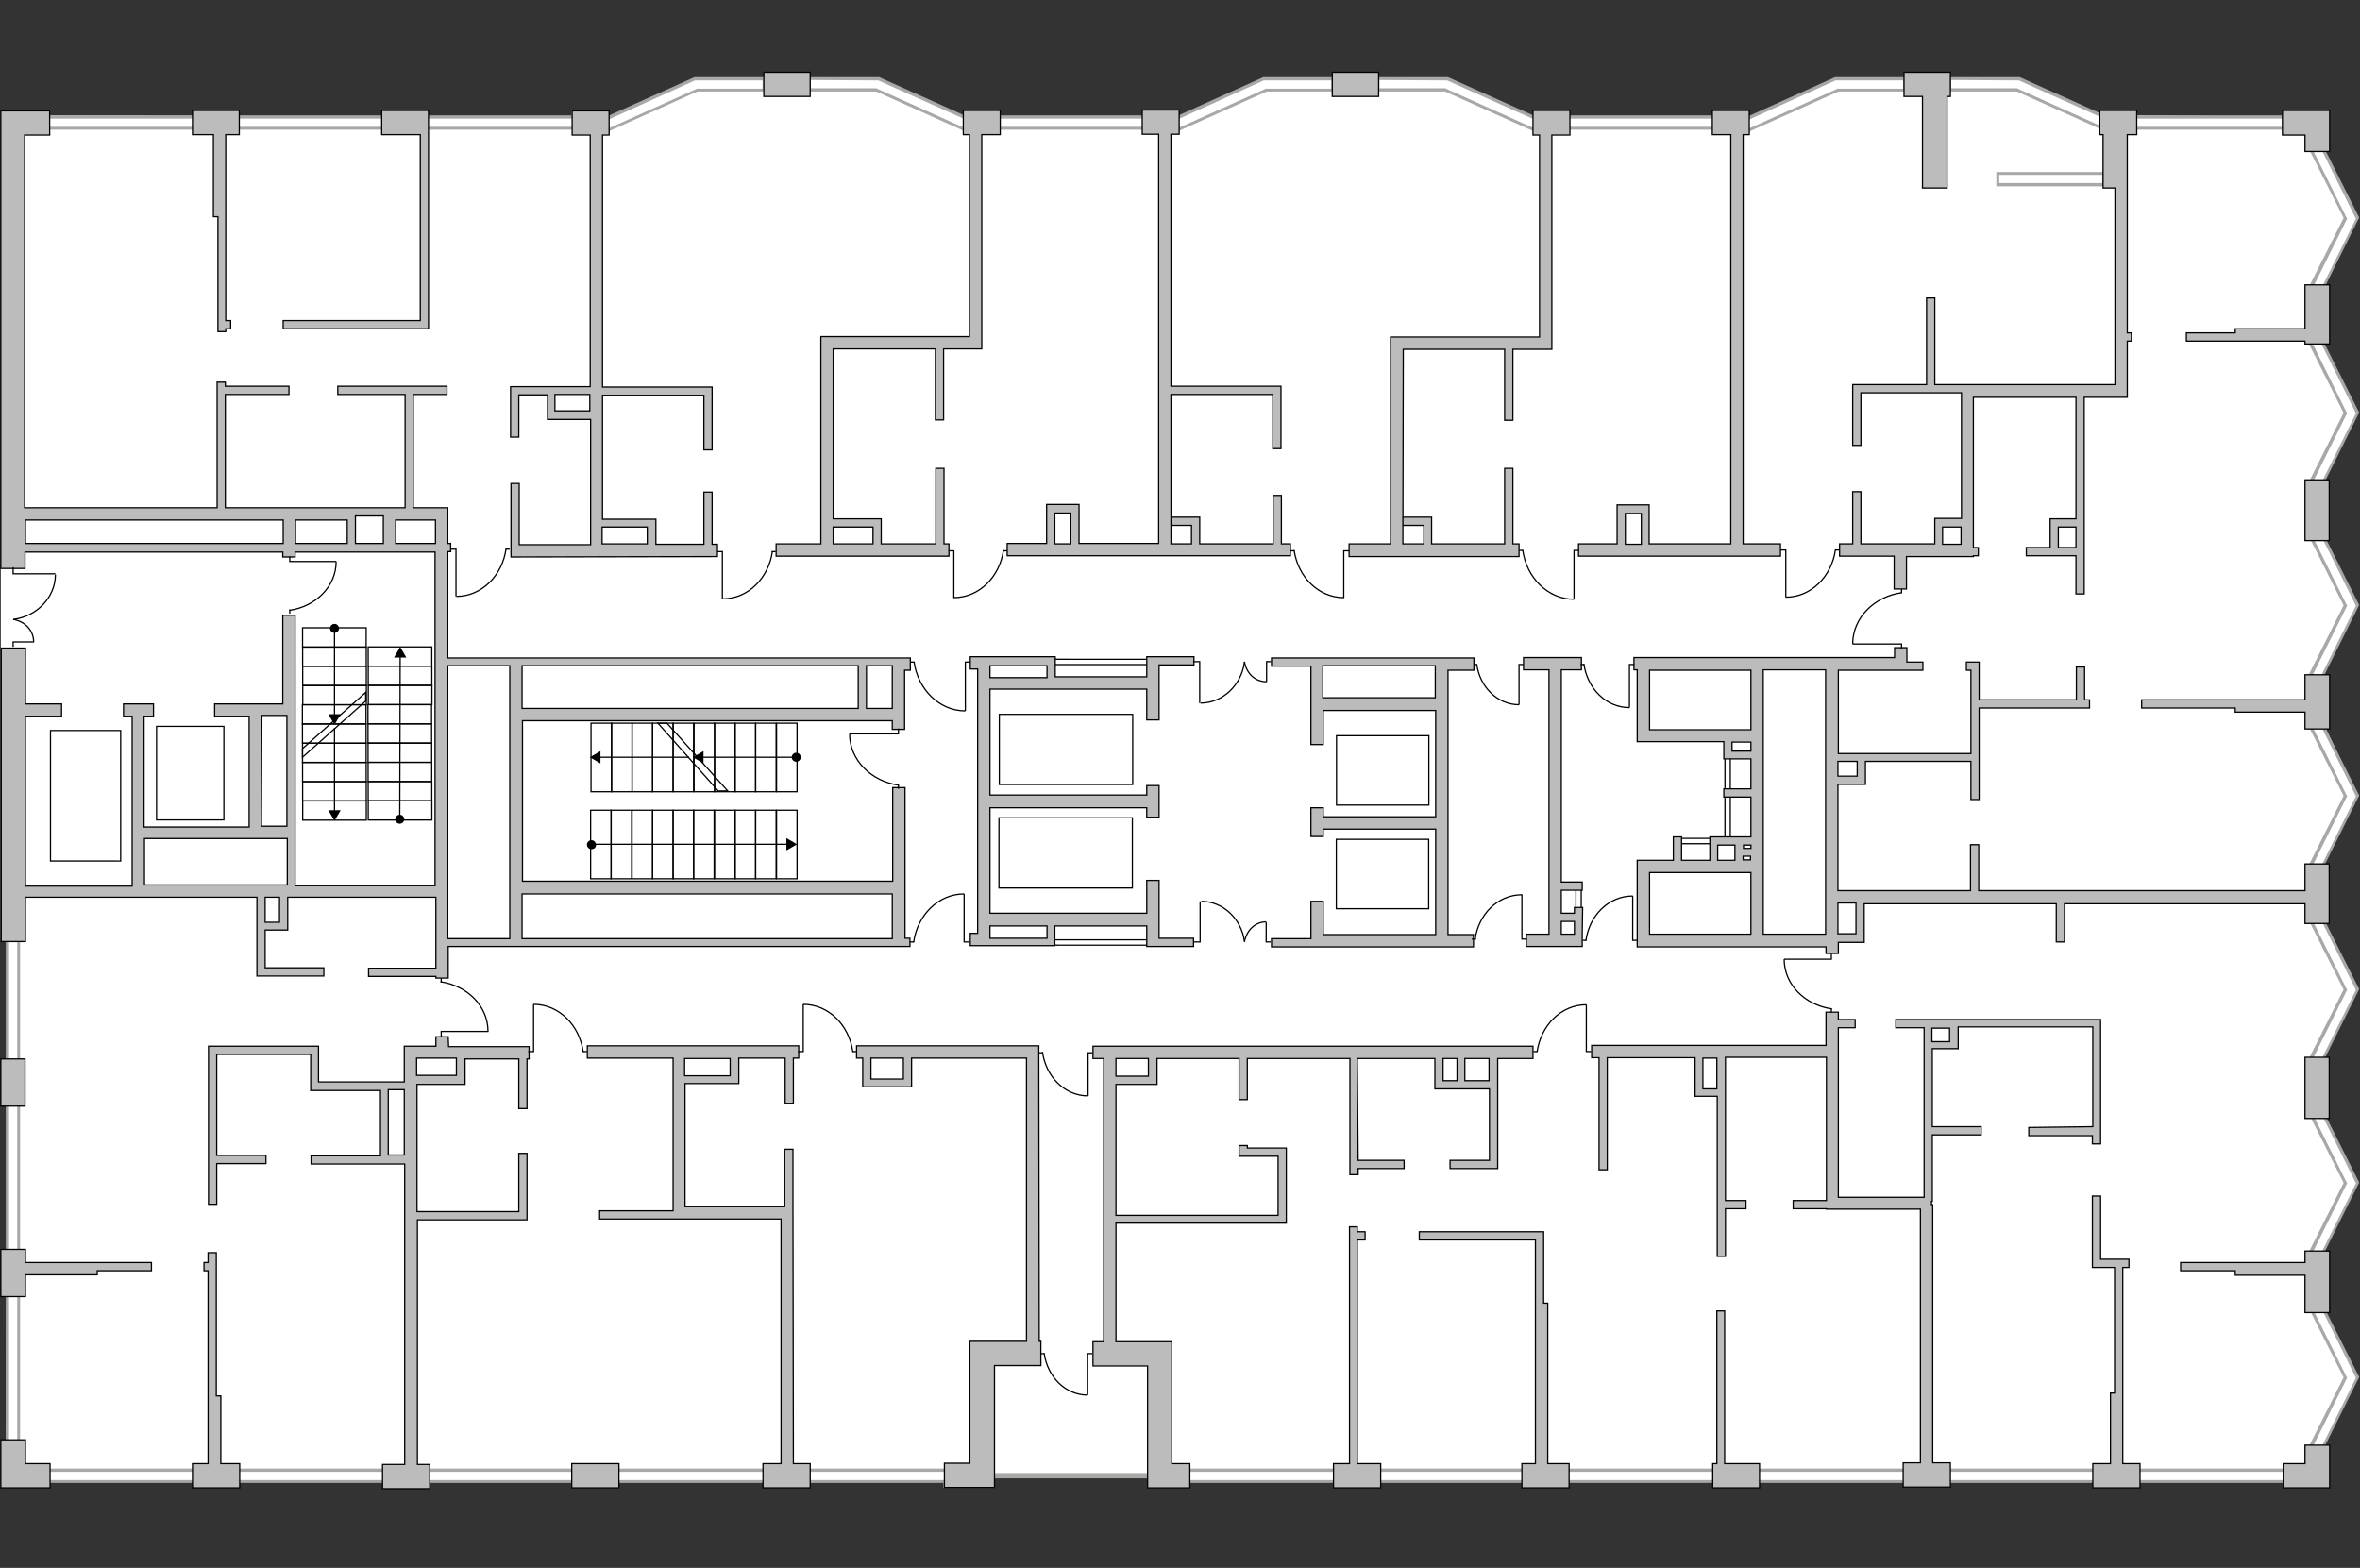 <?xml version="1.0" encoding="utf-8"?>
<!-- Generator: Adobe Illustrator 27.0.0, SVG Export Plug-In . SVG Version: 6.00 Build 0)  -->
<svg version="1.1" xmlns="http://www.w3.org/2000/svg" xmlns:xlink="http://www.w3.org/1999/xlink" x="0px" y="0px"
	 viewBox="0 0 575 382" style="enable-background:new 0 0 575 382;" xml:space="preserve">
<rect x="0" y="0" width="575" height="382" fill="#333333" stroke="none"/>
<style type="text/css">
	.st0{fill:#FFFFFF;}
	.st1{fill:#A8A8A7;}
	.st2{fill:none;stroke:#000000;stroke-width:0.3;stroke-miterlimit:22.926;}
	.st3{fill:#BDBCBC;stroke:#000000;stroke-width:0.3;stroke-miterlimit:22.926;}
</style>
<g id="bg_00000104667060294039363560000012176160843822589328_">
	<polygon class="st0" points="0.2,26.9 12.2,26.9 12.2,28.1 139.3,28.5 139.3,26.9 148.3,26.9 148.3,28.5 169.5,19.2 214.1,19.2 
		234.7,28.5 234.7,26.9 243.7,26.9 243.7,28.5 287.4,28.4 307.9,19.2 352.7,19.2 373.5,28.5 373.5,26.9 382.5,26.9 382.5,28.5 
		426.2,28.5 447,19.2 492,19.2 511.6,28 511.6,26.9 520.6,26.9 520.6,28.1 556.1,28.4 556.1,26.9 567.6,26.9 567.6,36.9 566.4,36.8 
		574.5,53.2 566.6,69.4 566.1,83.8 574.5,100.6 566.2,116.9 566.3,131.7 574.5,147.5 566,164.4 566.7,177.6 574.5,193.9 
		566.2,210.4 566.2,224.9 574.5,241.2 566.2,257.6 566.6,272.5 574.5,288.3 566.2,304.8 566.5,319.8 574.5,335.7 566.4,352.1 
		567.6,352.1 567.6,362.5 556.3,362.5 556.3,360.9 279.6,361.1 279.6,359.5 242.1,359.5 242.1,362.5 229.9,362.5 229.9,360.7 
		12.2,360.8 12.2,362.2 0.2,362.5 0.2,350.8 1.5,350.8 1.8,229.1 0.2,229.2 	"/>
</g>
<g id="windows_00000101104466797537395100000009659790981295248019_">
	<g>
		<rect x="288.1" y="358.2" class="st0" width="272.2" height="2.7"/>
		<path class="st1" d="M288.5,358.6l271.4,0l0,2l-271.4,0L288.5,358.6 M287.8,357.8l0,3.5l272.9,0l0-3.5L287.8,357.8L287.8,357.8z"
			/>
	</g>
	<g>
		<rect x="7.8" y="358.2" class="st0" width="224.9" height="2.7"/>
		<path class="st1" d="M8.1,358.6l224.2,0l0,2l-224.2,0L8.1,358.6 M7.4,357.8l0,3.5l225.7,0l0-3.5L7.4,357.8L7.4,357.8z"/>
	</g>
	<g>
		<rect x="1.8" y="228" class="st0" width="2.7" height="123.9"/>
		<path class="st1" d="M4.2,228.4l0,123.1l-2,0l0-123.1L4.2,228.4 M4.9,227.6l-3.5,0l0,124.6l3.5,0L4.9,227.6L4.9,227.6z"/>
	</g>
	<g>
		<rect x="10.4" y="28.5" class="st0" width="131.3" height="2.7"/>
		<path class="st1" d="M10.8,28.9l130.5,0l0,2l-130.5,0L10.8,28.9 M10,28.1l0,3.5l132,0l0-3.5L10,28.1L10,28.1z"/>
	</g>
	<g>
		<polygon class="st0" points="146.5,29.4 169.3,19.2 186.2,19.2 186.2,21.9 169.8,21.9 147.6,31.9 		"/>
		<path class="st1" d="M169.3,19.6l16.5,0l0,2l-15.9,0l-0.2,0l-0.1,0.1l-21.8,9.8l-0.8-1.8L169.3,19.6 M169.2,18.8L146,29.2l1.4,3.2
			l22.5-10.1l16.7,0l0-3.5L169.2,18.8L169.2,18.8z"/>
	</g>
	<g>
		<polygon class="st0" points="213.5,21.9 197.2,21.9 197.2,19.2 214.1,19.2 236.8,29.4 235.7,31.9 		"/>
		<path class="st1" d="M214,19.6l22.3,10l-0.8,1.8l-21.8-9.8l-0.1-0.1l-0.2,0l-15.9,0l0-2L214,19.6 M214.2,18.8l-17.4,0l0,3.5
			l16.7,0l22.5,10.1l1.4-3.2L214.2,18.8L214.2,18.8z"/>
	</g>
	<g>
		<polygon class="st0" points="285.1,29.4 307.8,19.2 324.8,19.2 324.8,21.9 308.4,21.9 286.2,31.9 		"/>
		<path class="st1" d="M307.9,19.6l16.5,0l0,2l-15.9,0l-0.2,0l-0.1,0.1l-21.8,9.8l-0.8-1.8L307.9,19.6 M307.8,18.8l-23.1,10.4
			l1.4,3.2l22.5-10.1l16.7,0l0-3.5L307.8,18.8L307.8,18.8z"/>
	</g>
	<g>
		<polygon class="st0" points="352.1,21.9 335.7,21.9 335.7,19.2 352.7,19.2 375.4,29.4 374.3,31.9 		"/>
		<path class="st1" d="M352.6,19.6l22.3,10l-0.8,1.8l-21.8-9.8l-0.1-0.1l-0.2,0l-15.9,0l0-2L352.6,19.6 M352.8,18.8l-17.4,0l0,3.5
			l16.7,0l22.5,10.1l1.4-3.2L352.8,18.8L352.8,18.8z"/>
	</g>
	<g>
		<polygon class="st0" points="424.4,29.4 447.1,19.2 464.1,19.2 464.1,21.9 447.7,21.9 425.5,31.9 		"/>
		<path class="st1" d="M447.2,19.6l16.5,0l0,2l-15.9,0l-0.2,0l-0.1,0.1l-21.8,9.8l-0.8-1.8L447.2,19.6 M447.1,18.8l-23.1,10.4
			l1.4,3.2l22.5-10.1l16.7,0l0-3.5L447.1,18.8L447.1,18.8z"/>
	</g>
	<g>
		<polygon class="st0" points="491.4,21.9 475,21.9 475,19.2 492,19.2 514.7,29.4 513.6,31.9 		"/>
		<path class="st1" d="M491.9,19.6l22.3,10l-0.8,1.8l-21.8-9.8l-0.1-0.1l-0.2,0l-15.9,0l0-2L491.9,19.6 M492.1,18.8l-17.4,0l0,3.5
			l16.7,0l22.5,10.1l1.4-3.2L492.1,18.8L492.1,18.8z"/>
	</g>
	<g>
		<rect x="241.9" y="28.5" class="st0" width="38.5" height="2.7"/>
		<path class="st1" d="M242.2,28.9l37.7,0l0,2l-37.7,0L242.2,28.9 M241.5,28.1l0,3.5l39.2,0l0-3.5L241.5,28.1L241.5,28.1z"/>
	</g>
	<g>
		<rect x="381.2" y="28.5" class="st0" width="38.5" height="2.7"/>
		<path class="st1" d="M381.5,28.9l37.7,0l0,2l-37.7,0L381.5,28.9 M380.8,28.1l0,3.5l39.2,0l0-3.5L380.8,28.1L380.8,28.1z"/>
	</g>
	<g>
		<rect x="518.4" y="28.5" class="st0" width="38.5" height="2.7"/>
		<path class="st1" d="M518.8,28.9l37.7,0l0,2l-37.7,0L518.8,28.9 M518.1,28.1l0,3.5l39.2,0l0-3.5L518.1,28.1L518.1,28.1z"/>
	</g>
	<g>
		<rect x="486.7" y="42.2" class="st0" width="25.8" height="2.7"/>
		<path class="st1" d="M487.1,42.6l25.1,0l0,2l-25.1,0L487.1,42.6 M486.4,41.9l0,3.5l26.6,0l0-3.5L486.4,41.9L486.4,41.9z"/>
	</g>
	<g>
		<polygon class="st0" points="563.1,70 571.4,53.2 563.1,36.5 565.5,35.3 574.4,53.2 565.5,71.2 		"/>
		<path class="st1" d="M565.3,35.8l8.7,17.5l-8.7,17.5l-1.7-0.9l8.1-16.3l0.2-0.3l-0.2-0.3l-8.1-16.3L565.3,35.8 M565.6,34.7
			l-3.1,1.5l8.5,16.9l-8.5,16.9l3.1,1.5l9.2-18.5l0,0h0l0,0h0L565.6,34.7L565.6,34.7z"/>
	</g>
	<g>
		<polygon class="st0" points="563,117.4 571.4,100.6 563.1,83.9 565.5,82.7 574.4,100.6 565.5,118.6 		"/>
		<path class="st1" d="M565.3,83.2l8.7,17.5l-8.7,17.5l-1.7-0.9l8.1-16.3l0.2-0.3l-0.2-0.3L563.6,84L565.3,83.2 M565.6,82.2
			l-3.1,1.5l8.5,16.9l-8.5,16.9l3.1,1.5l9.2-18.5l0,0h0l0,0h0L565.6,82.2L565.6,82.2z"/>
	</g>
	<g>
		<polygon class="st0" points="563,164.3 571.4,147.5 563,130.8 565.5,129.6 574.4,147.5 565.5,165.5 		"/>
		<path class="st1" d="M565.3,130.1l8.7,17.5l-8.7,17.5l-1.7-0.9l8.1-16.3l0.2-0.3l-0.2-0.3l-8.1-16.3L565.3,130.1 M565.6,129.1
			l-3.1,1.5l8.5,16.9l-8.5,16.9l3.1,1.5l9.2-18.5l0,0h0l0,0h0L565.6,129.1L565.6,129.1z"/>
	</g>
	<g>
		<polygon class="st0" points="563,210.7 571.4,193.9 563,177.2 565.5,176 574.4,193.9 565.5,211.9 		"/>
		<path class="st1" d="M565.3,176.5l8.7,17.5l-8.7,17.5l-1.7-0.9l8.1-16.3l0.2-0.3l-0.2-0.3l-8.1-16.3L565.3,176.5 M565.6,175.5
			l-3.1,1.5l8.5,16.9l-8.5,16.9l3.1,1.5l9.2-18.5l0,0h0l0,0h0L565.6,175.5L565.6,175.5z"/>
	</g>
	<g>
		<polygon class="st0" points="563,257.9 571.4,241.2 563,224.4 565.5,223.2 574.4,241.2 565.5,259.1 		"/>
		<path class="st1" d="M565.3,223.7l8.7,17.5l-8.7,17.5l-1.7-0.9l8.1-16.3l0.2-0.3l-0.2-0.3l-8.1-16.3L565.3,223.7 M565.6,222.7
			l-3.1,1.5l8.5,16.9l-8.5,16.9l3.1,1.5l9.2-18.5l0,0h0l0,0h0L565.6,222.7L565.6,222.7z"/>
	</g>
	<g>
		<polygon class="st0" points="563,305 571.4,288.3 563,271.5 565.5,270.3 574.4,288.3 565.5,306.2 		"/>
		<path class="st1" d="M565.3,270.8l8.7,17.5l-8.7,17.5l-1.7-0.9l8.1-16.3l0.2-0.3l-0.2-0.3l-8.1-16.3L565.3,270.8 M565.6,269.8
			l-3.1,1.5l8.5,16.9l-8.5,16.9l3.1,1.5l9.2-18.5l0,0h0l0,0h0L565.6,269.8L565.6,269.8z"/>
	</g>
	<g>
		<polygon class="st0" points="563,352.5 571.4,335.7 563,318.9 565.5,317.7 574.4,335.7 565.5,353.7 		"/>
		<path class="st1" d="M565.3,318.2l8.7,17.5l-8.7,17.5l-1.7-0.9l8.1-16.3l0.2-0.3l-0.2-0.3l-8.1-16.3L565.3,318.2 M565.6,317.2
			l-3.1,1.5l8.5,16.9l-8.5,16.9l3.1,1.5l9.2-18.5l0,0h0l0,0h0L565.6,317.2L565.6,317.2z"/>
	</g>
	<g>
		<rect x="240.7" y="359.2" class="st0" width="41.3" height="0.6"/>
		<polygon class="st1" points="240.4,358.9 240.4,360.2 282.4,360.2 282.4,358.9 240.4,358.9 		"/>
	</g>
</g>
<g id="plan_00000007400594614744120720000017949350283209272234_">
	
		<rect x="256.1" y="160.5" transform="matrix(-1 -2.765118e-05 2.765118e-05 -1 536.934 322.429)" class="st2" width="24.8" height="1.3"/>
	
		<rect x="408.5" y="204.2" transform="matrix(-1 -2.498410e-05 2.498410e-05 -1 829.066 409.771)" class="st2" width="12" height="1.3"/>
	
		<rect x="410.8" y="193.5" transform="matrix(2.863548e-05 -1 1 2.863548e-05 226.764 615.196)" class="st2" width="20.4" height="1.3"/>
	
		<rect x="380.3" y="219.9" transform="matrix(3.843289e-05 -1 1 3.843289e-05 164.047 605.132)" class="st2" width="8.5" height="1.3"/>
	
		<rect x="214" y="221.8" transform="matrix(3.147796e-05 -1 1 3.147796e-05 -3.553 441.355)" class="st2" width="9.7" height="1.3"/>
	
		<rect x="256.1" y="229" transform="matrix(-1 -2.765118e-05 2.765118e-05 -1 536.928 459.288)" class="st2" width="24.8" height="1.3"/>
	
		<rect x="35" y="180.2" transform="matrix(-3.203954e-05 1 -1 -3.203954e-05 234.749 141.978)" class="st2" width="22.8" height="16.4"/>
	
		<rect x="5" y="185.4" transform="matrix(-2.976933e-05 1 -1 -2.976933e-05 214.802 172.985)" class="st2" width="31.8" height="17.1"/>
	
		<rect x="251.1" y="166.3" transform="matrix(-3.203954e-05 1 -1 -3.203954e-05 442.288 -77.056)" class="st2" width="17.1" height="32.5"/>
	
		<rect x="328.4" y="176.4" transform="matrix(-2.933906e-05 1 -1 -2.933906e-05 524.544 -149.15)" class="st2" width="16.9" height="22.5"/>
	
		<rect x="328.4" y="201.7" transform="matrix(-2.933906e-05 1 -1 -2.933906e-05 549.799 -123.893)" class="st2" width="16.9" height="22.5"/>
	
		<rect x="251.1" y="191.6" transform="matrix(-3.203954e-05 1 -1 -3.203954e-05 467.502 -51.84)" class="st2" width="17.1" height="32.5"/>
	<g>
		<rect x="148.9" y="197.4" class="st2" width="5" height="16.7"/>
		<rect x="143.9" y="197.4" class="st2" width="5" height="16.7"/>
		<rect x="154" y="197.4" class="st2" width="5" height="16.7"/>
		<rect x="159" y="197.4" class="st2" width="5" height="16.7"/>
		<rect x="164" y="197.4" class="st2" width="5" height="16.7"/>
		<rect x="169" y="197.4" class="st2" width="5" height="16.7"/>
		<rect x="174.1" y="197.4" class="st2" width="5" height="16.7"/>
		<rect x="179.1" y="197.4" class="st2" width="5" height="16.7"/>
		<rect x="184.1" y="197.4" class="st2" width="5" height="16.7"/>
		<rect x="189.2" y="197.4" class="st2" width="5" height="16.7"/>
		<rect x="144" y="176.2" class="st2" width="5" height="16.7"/>
		<rect x="149" y="176.2" class="st2" width="5" height="16.7"/>
		<rect x="154" y="176.2" class="st2" width="5" height="16.7"/>
		<rect x="159" y="176.2" class="st2" width="5" height="16.7"/>
		<rect x="164" y="176.2" class="st2" width="5" height="16.7"/>
		<rect x="169.1" y="176.2" class="st2" width="5" height="16.7"/>
		<rect x="174.1" y="176.2" class="st2" width="5" height="16.7"/>
		<rect x="179.1" y="176.2" class="st2" width="5" height="16.7"/>
		<rect x="184.1" y="176.2" class="st2" width="5" height="16.7"/>
		<rect x="189.2" y="176.2" class="st2" width="5" height="16.7"/>
		<g>
			<g>
				<line class="st2" x1="144.1" y1="205.7" x2="192" y2="205.7"/>
				<g>
					<path d="M144.1,206.9c-0.6,0-1.1-0.5-1.1-1.1c0-0.6,0.5-1.1,1.1-1.1c0.6,0,1.1,0.5,1.1,1.1
						C145.3,206.4,144.8,206.9,144.1,206.9z"/>
				</g>
				<g>
					<polygon points="191.6,207.2 194.2,205.7 191.6,204.2 					"/>
				</g>
			</g>
		</g>
		<g>
			<g>
				<line class="st2" x1="194.1" y1="184.5" x2="171" y2="184.5"/>
				<g>
					<path d="M194,183.4c0.6,0,1.1,0.5,1.1,1.1c0,0.6-0.5,1.1-1.1,1.1c-0.6,0-1.1-0.5-1.1-1.1S193.4,183.4,194,183.4z"/>
				</g>
				<g>
					<polygon points="171.4,183 168.8,184.5 171.4,186 					"/>
				</g>
			</g>
		</g>
		<g>
			<g>
				<line class="st2" x1="167.9" y1="184.5" x2="145.9" y2="184.5"/>
				<g>
					<polygon points="146.3,183 143.7,184.5 146.3,186 					"/>
				</g>
			</g>
		</g>
		<polygon class="st2" points="177.3,192.7 175,192.7 160.3,176.2 162.5,176.2 		"/>
	</g>
	<g>
		
			<rect x="95.1" y="185" transform="matrix(2.305913e-05 -1 1 2.305913e-05 -95.294 290.206)" class="st2" width="4.7" height="15.5"/>
		
			<rect x="95.1" y="189.7" transform="matrix(2.305912e-05 -1 1 2.305912e-05 -99.98 294.891)" class="st2" width="4.7" height="15.5"/>
		
			<rect x="95.1" y="180.3" transform="matrix(2.305912e-05 -1 1 2.305912e-05 -90.609 285.52)" class="st2" width="4.7" height="15.5"/>
		
			<rect x="95.1" y="175.6" transform="matrix(2.305913e-05 -1 1 2.305913e-05 -85.923 280.835)" class="st2" width="4.7" height="15.5"/>
		
			<rect x="95.1" y="170.9" transform="matrix(2.305913e-05 -1 1 2.305913e-05 -81.237 276.15)" class="st2" width="4.7" height="15.5"/>
		
			<rect x="95.1" y="166.2" transform="matrix(2.305912e-05 -1 1 2.305912e-05 -76.552 271.464)" class="st2" width="4.7" height="15.5"/>
		
			<rect x="95.1" y="161.6" transform="matrix(2.305913e-05 -1 1 2.305913e-05 -71.866 266.779)" class="st2" width="4.7" height="15.5"/>
		
			<rect x="95.1" y="156.9" transform="matrix(2.305912e-05 -1 1 2.305912e-05 -67.18 262.094)" class="st2" width="4.7" height="15.5"/>
		
			<rect x="95.1" y="152.2" transform="matrix(2.305913e-05 -1 1 2.305913e-05 -62.494 257.408)" class="st2" width="4.7" height="15.5"/>
		
			<rect x="79.1" y="189.7" transform="matrix(2.305912e-05 -1 1 2.305912e-05 -115.953 278.917)" class="st2" width="4.7" height="15.5"/>
		
			<rect x="79.1" y="185" transform="matrix(2.305913e-05 -1 1 2.305913e-05 -111.267 274.231)" class="st2" width="4.7" height="15.5"/>
		
			<rect x="79.1" y="180.3" transform="matrix(2.305912e-05 -1 1 2.305912e-05 -106.582 269.546)" class="st2" width="4.7" height="15.5"/>
		
			<rect x="79.1" y="175.6" transform="matrix(2.305912e-05 -1 1 2.305912e-05 -101.896 264.861)" class="st2" width="4.7" height="15.5"/>
		
			<rect x="79.1" y="170.9" transform="matrix(2.305912e-05 -1 1 2.305912e-05 -97.21 260.175)" class="st2" width="4.7" height="15.5"/>
		
			<rect x="79.1" y="166.2" transform="matrix(2.305913e-05 -1 1 2.305913e-05 -92.525 255.49)" class="st2" width="4.7" height="15.5"/>
		
			<rect x="79.1" y="161.6" transform="matrix(2.305912e-05 -1 1 2.305912e-05 -87.839 250.805)" class="st2" width="4.7" height="15.5"/>
		
			<rect x="79.1" y="156.9" transform="matrix(2.305913e-05 -1 1 2.305913e-05 -83.153 246.119)" class="st2" width="4.7" height="15.5"/>
		
			<rect x="79.1" y="152.2" transform="matrix(2.305913e-05 -1 1 2.305913e-05 -78.468 241.434)" class="st2" width="4.7" height="15.5"/>
		
			<rect x="79.1" y="147.5" transform="matrix(2.305912e-05 -1 1 2.305912e-05 -73.782 236.749)" class="st2" width="4.7" height="15.5"/>
		<g>
			<g>
				<line class="st2" x1="97.4" y1="199.6" x2="97.5" y2="159.8"/>
				<g>
					<path d="M98.5,199.6c0,0.6-0.5,1.1-1.1,1.1s-1.1-0.5-1.1-1.1c0-0.6,0.5-1.1,1.1-1.1C98,198.5,98.5,199,98.5,199.6z"/>
				</g>
				<g>
					<polygon points="99,160.2 97.5,157.6 96,160.2 					"/>
				</g>
			</g>
		</g>
		<g>
			<g>
				<line class="st2" x1="81.5" y1="153.1" x2="81.5" y2="174.5"/>
				<g>
					<path d="M80.4,153.1c0-0.6,0.5-1.1,1.1-1.1s1.1,0.5,1.1,1.1c0,0.6-0.5,1.1-1.1,1.1S80.4,153.7,80.4,153.1z"/>
				</g>
				<g>
					<polygon points="80,174 81.5,176.6 83,174 					"/>
				</g>
			</g>
		</g>
		<g>
			<g>
				<line class="st2" x1="81.5" y1="177.4" x2="81.5" y2="197.9"/>
				<g>
					<polygon points="80,197.4 81.5,200 83,197.4 					"/>
				</g>
			</g>
		</g>
		<polygon class="st2" points="89.1,168.7 89.1,170.8 73.7,184.5 73.7,182.4 		"/>
	</g>
	<g>
		<path class="st3" d="M6.2,218.6l56.4,0l0,19.2h2v0l14.3,0l0-2l-14.3,0l0-9.2l3.5,0v0l2,0l0-8l36.1,0l0,17.3l-16.4,0l0,2l16.4,0
			v0.4l3,0l0-7.7l112.5,0v-2l-1.2,0l0-36.7l-3,0l0,22.8l-90.2,0l0-39.1l90.1,0l0,2.1l3,0l0-14.4l1.4,0l0-3l-4.1,0v0l-90.5,0v0l-3,0
			v0l-15.1,0l0-25.9h0.7v-2h-0.7l0-8.3h0v-0.4l-8.4,0l0-27.6l8.2,0v-2l-8.2,0v0l-2,0v0l-16.4,0v2l16.4,0l0,27.6l-5.4,0v0l-8.3,0v0
			l-30.1,0l0-27.6l15.5,0l0-2l-15.5,0v-1h-2l0,30.6l-46.9,0l0-90.8l6.1,0l0-5.9l-6.1,0l0,0H5.7l-2.5,0v0l-3,0l0,111.5l5.9,0l0-4
			l62.8,0l0,1.2l3,0l0-1.2l34.1,0l0,81.3l-34.1,0l0-42.4h0l0-23.5l-3,0l0,21.6l-16.6,0l0,3l8.4,0l0,27l-25.6,0l0-27l2.3,0v-3l-7.3,0
			l0,3l2.1,0l0,41.4l-26,0l0-41.4l8.8,0l0-3l-8.8,0l0-13.6l-5.9,0l0,71.5l5.9,0L6.2,218.6z M93.4,126.7l0,5.7l-6.8,0l0-6.7l6.8,0
			L93.4,126.7L93.4,126.7z M6.2,132.4l0-5.7l62.8,0l0,5.7L6.2,132.4z M72,126.7l12.6,0l0,5.7l-12.6,0L72,126.7z M96.4,132.4l0-5.7
			l9.7,0l0,5.7L96.4,132.4z M217.4,217.8l0,10.9l-90.2,0l0-10.9L217.4,217.8z M211.1,172.6l0-10.4l6.3,0l0,10.4L211.1,172.6z
			 M209.1,162.2l0,10.4l-81.9,0l0-10.4L209.1,162.2z M124.2,162.2l0,66.5l-15.1,0l0-66.5L124.2,162.2z M68.1,224.7l-3.5,0l0-6.1
			l3.5,0L68.1,224.7z M63.8,174.3l5.1,0v0h1l0,27l-6.2,0L63.8,174.3z M35.2,204.3l34.8,0l0,11.3l-34.8,0L35.2,204.3z"/>
		<rect x="0.2" y="258" class="st3" width="5.9" height="11.5"/>
		<polygon class="st3" points="6.2,350.8 0.2,350.8 0.2,362.5 6.2,362.5 6.2,362.5 12.2,362.5 12.2,356.6 6.2,356.6 		"/>
		<rect x="139.3" y="356.6" class="st3" width="11.5" height="5.9"/>
		<polygon class="st3" points="468.4,45.8 474.4,45.8 474.4,23.5 475.2,23.5 475.2,17.6 463.9,17.6 463.9,23.5 468.4,23.5 		"/>
		<polygon class="st3" points="565.1,26.9 565.1,26.9 556.1,26.9 556.1,32.9 561.6,32.9 561.6,36.9 567.6,36.9 567.6,26.9 		"/>
		<polygon class="st3" points="561.6,80.1 544.6,80.1 544.6,81.1 532.7,81.1 532.7,83.1 544.6,83.1 544.6,83.1 561.6,83.1 
			561.6,83.8 567.6,83.8 567.6,69.4 561.6,69.4 		"/>
		<rect x="561.6" y="116.9" class="st3" width="5.9" height="14.8"/>
		<polygon class="st3" points="561.6,170.5 544.6,170.5 544.6,170.5 521.8,170.5 521.8,172.5 544.6,172.5 544.6,173.5 561.6,173.5 
			561.6,177.6 567.6,177.6 567.6,164.4 561.6,164.4 		"/>
		<path class="st3" d="M561.6,217l-79.5,0l0-11.2l-2,0l0,11.2l-32.3,0l0-25.9l6.7,0v-0.6h0l0-5l25.7,0l0,9.3l2,0l0-22.3l23.7,0v0
			l2,0v0l1.2,0l0-2l-1.2,0l0-8l-2,0l0,8l-23.7,0l0-9.2l-2,0v0l-1.1,0v2l1.1,0l0,20.3l-32.3,0l0-20.3l13.7,0v0l3,0v0l3.9,0l0-2
			l-3.9,0l0-3.5l-3,0l0,2.4l-63.5,0l0,3l0.8,0l0,17.5l3,0v0l18.1,0l0,3.1h0l0,1.1l6.6,0l0,7.3l-6.6,0l0,2l6.6,0l0,9.7l-10,0l0,2h0
			l0,3.7l-6.9,0l0-5.7h-2l0,5.7l-5.8,0v0l-3,0l0,18.1h0v3l46,0l0,1.6l3,0l0-2.7l6.3,0v0h0l0-9.4l46.8,0l0,9.3l2,0l0-9.3l58.6,0
			l0,4.8l5.9,0l0-14.5l-5.9,0L561.6,217z M452.5,185.5l0,3.6l-4.7,0l0-3.6L452.5,185.5z M424.7,208.6l1.8,0l0,0.9l-1.8,0V208.6z
			 M401.9,163.3l24.7,0l0,14.5l-24.7,0L401.9,163.3z M422,183l0-2.2l4.6,0l0,2.2L422,183z M426.6,206.7l-1.8,0v-0.8l1.8,0
			L426.6,206.7z M418.5,205.9l4.2,0l0,3.7l-4.2,0L418.5,205.9z M401.9,212.6l24.7,0l0,15l-24.7,0L401.9,212.6z M429.6,227.6l0-64.4
			l15.2,0l0,64.4L429.6,227.6z M452.2,227.5l-4.4,0l0-7.5l4.4,0L452.2,227.5z"/>
		<rect x="561.6" y="257.6" class="st3" width="5.9" height="14.9"/>
		<polygon class="st3" points="561.6,307.6 545.1,307.6 545.1,307.6 531.3,307.6 531.3,309.6 544.6,309.6 544.6,310.7 561.6,310.7 
			561.6,319.8 567.6,319.8 567.6,304.8 561.6,304.8 		"/>
		<polygon class="st3" points="561.6,356.6 556.3,356.6 556.3,362.5 567.6,362.5 567.6,362.1 567.6,362.1 567.6,352.1 561.6,352.1 
					"/>
		<rect x="324.6" y="17.6" class="st3" width="11.3" height="5.9"/>
		<rect x="186.1" y="17.6" class="st3" width="11.3" height="5.9"/>
		<path class="st3" d="M200,132.5l-10.9,0l0,3l42.1,0l0-3l-1.2,0l0-18.4l-2,0l0,18.4l-13.3,0l0-6.1h-2v0l-9.7,0l0-41.4l24.9,0
			l0,17.3l2,0l0-17.3l6.3,0v0l3,0l0-52.2l4.5,0l0-5.9l-9,0l0,5.9l1.5,0l0,49.2l-36.2,0l0,3h0L200,132.5z M212.7,128.4l0,4.1l-9.7,0
			l0-4.1L212.7,128.4z"/>
		<path class="st3" d="M461.5,143.5l3,0l0-7.9l16.3,0v-0.2l1.2,0l0-2l-1.2,0l0-36.6l25,0l0,29.6l-6.3,0l0,2h0l0,5l-5.8,0l0,2l12.1,0
			l0,9.3l2,0l0-47.9l7.5,0v0l3,0l0-13.7h1l0-2h-1l0-37.6h0l0-10.7l2.3,0l0-5.9l-9,0l0,5.9l0.8,0l0,13l2.9,0l0,47.9l-37.5,0v0l-6.4,0
			l0-21.1l-2,0l0,21.1l-18,0l0,2h0l0,12.8l2,0l0-12.8l24.5,0l0,1h0l0,29.6l-6.5,0v2h0l0,4.2l-18,0l0-12.7l-2,0l0,12.7l-3.2,0l0,3
			l13.3,0L461.5,143.5z M501.5,133.4l0-5l4.3,0l0,5L501.5,133.4z M473.3,128.4l4.5,0l0,4.2l-4.5,0L473.3,128.4z"/>
		<path class="st3" d="M109.2,252.6l-3,0l0,2.3l-7.7,0l0,3h0l0,5.7l-20.9,0l0-8.7h-0.8v0l-26,0l0,2h0l0,36.5l2,0l0-9.9l12,0l0-2
			l-12,0l0-24.6l22.9,0l0,6.8h0l0,2h0v0l2,0v0l15,0l0,15.9l-16.9,0l0,2l22.8,0l0,73.2l-5.4,0l0,5.9l11.5,0l0-5.9l-3,0l0-59.6l26.7,0
			l0-2h0l0-14.2l-2,0l0,14.2l-24.8,0l0-31l10.5,0v0h1.2l0-6.2l13.1,0l0,12.1l2,0l0-12.1l0.5,0l0-3l-19.6,0L109.2,252.6z M94.6,281.4
			l0-15.9l3.9,0l0,15.9L94.6,281.4z M111.2,262l-9.7,0l0-4.2l9.7,0L111.2,262z"/>
		<path class="st3" d="M253.1,257.3L253.1,257.3l0-2.5l-44.4,0v3l1.5,0l0,7h1.2v0l9.3,0v0h1.4l0-7l28,0l0,69l-7.9,0v0l-5.9,0l0,29.7
			l-6.2,0l0,5.9l11.5,0v0h0.7l0-29.7l11.3,0l0-5.9h-0.4L253.1,257.3z M220.1,262.9l-7.9,0l0-5.1l7.9,0L220.1,262.9z"/>
		<path class="st3" d="M193.2,295.5L193.2,295.5l0-1.5h0l0-14l-2,0l0,14l-24.3,0l0-30l11.9,0v0l1.2,0l0-6.2l11.3,0l0,11l2,0l0-11
			l1.3,0v-3l-51.5,0v3l20.9,0l0,37.2l-17.9,0l0,2l17.9,0v0l3,0v0l23.3,0l0,59.6l-4.4,0l0,5.9l11.5,0l0-5.9l-4.1,0L193.2,295.5z
			 M177.9,257.9l0,4.2l-11.1,0l0-4.2L177.9,257.9z"/>
		<polygon class="st3" points="53.8,340.1 52.7,340.1 52.7,305.2 50.7,305.2 50.7,307.6 49.7,307.6 49.7,309.6 50.7,309.6 
			50.7,356.6 46.9,356.6 46.9,362.5 58.4,362.5 58.4,356.6 53.8,356.6 		"/>
		<polygon class="st3" points="52,52.8 53.1,52.8 53.1,80.8 55,80.8 55,80.1 56.2,80.1 56.2,78.1 55,78.1 55,52.2 55,52.2 55,32.8 
			58.3,32.8 58.3,26.9 46.9,26.9 46.9,32.8 52,32.8 		"/>
		<polygon class="st3" points="517.2,340 517.2,340 517.2,308.8 518.7,308.8 518.7,306.8 511.8,306.8 511.8,291.4 509.8,291.4 
			509.8,306.8 509.8,306.8 509.8,308.8 515.2,308.8 515.2,339.4 514.2,339.4 514.2,356.6 509.9,356.6 509.9,362.5 521.4,362.5 
			521.4,356.6 517.2,356.6 		"/>
		<polygon class="st3" points="377.1,317.5 376.1,317.5 376.1,301.9 376.1,301.9 376.1,300.1 345.8,300.1 345.8,302.1 374.1,302.1 
			374.1,317.5 374.1,317.5 374.1,356.6 370.8,356.6 370.8,362.5 382.3,362.5 382.3,356.6 377.1,356.6 		"/>
		<path class="st3" d="M359.1,163.3l0-3l-5.6,0v0l-43.7,0l0,2l9.6,0l0,19.1l3,0l0-8.3l27.4,0l0,25.9l-27.4,0l0-2.2l-3,0l0,7l3,0
			l0-1.8l27.4,0l0,25.7l-27.4,0l0-8.1l-3,0l0,9.1l-9.6,0l0,2l9.6,0v0l39.6,0v-3l-6.2,0l0-64.4L359.1,163.3z M349.7,170l-27.4,0
			l0-7.8l27.4,0v1h0L349.7,170z"/>
		<polygon class="st3" points="338.8,132.5 328.7,132.5 328.7,135.6 370.1,135.6 370.1,132.5 368.6,132.5 368.6,114.1 366.6,114.1 
			366.6,132.5 348.8,132.5 348.8,126 348.5,126 348.5,126 341.8,126 341.8,128 346.9,128 346.9,132.5 341.8,132.5 341.9,85.1 
			366.6,85.1 366.6,102.4 368.6,102.4 368.6,85.1 375.1,85.1 375.1,85.1 378.1,85.1 378.1,32.9 382.5,32.9 382.5,26.9 373.5,26.9 
			373.5,32.9 375.1,32.9 375.1,82.1 338.8,82.1 338.8,85.1 338.8,85.1 		"/>
		<path class="st3" d="M314.4,132.5l-2.2,0l0-11.8l-2,0l0,11.8l-17.9,0l0-6.5h-0.3v0l-6.7,0l0,2l5,0l0,4.5l-5,0l0-36.4l24.8,0
			l0,13.2l2,0l0-13.2h0l0-2l-26.8,0l0-61.4l2,0l0-5.9l-9,0l0,5.9l4,0l0,99.7l-19.4,0l0-9.5h-0.3v0l-6.7,0v0h-0.9l0,9.5l-9.6,0l0,3
			l69,0L314.4,132.5z M257,125l3.9,0l0,7.5l-3.9,0L257,125z"/>
		<path class="st3" d="M433.8,132.5l-9.1,0l0-99.7l1.5,0l0-5.9l-9,0l0,5.9l4.5,0l0,99.7l-19.9,0l0-9.5h-0.3v0l-6.7,0v0H394l0,9.5
			l-9.4,0l0,3l49.2,0L433.8,132.5z M396,125.1l3.9,0l0,7.5l-3.9,0L396,125.1z"/>
		<path class="st3" d="M174.8,135.6l0-3l-1.3,0l0-12.7l-2,0l0,12.7l-11.7,0l0-6.1l-2,0v0l-11,0l0-30.2l24.7,0l0,13.3l2,0l0-13.3h0
			l0-2l-26.7,0l0-61.4l1.6,0l0-5.9l-9,0l0,5.9l4.4,0l0,61.3l-19.4,0v1.7h0l0,10.6l2,0l0-10.3l7,0l0,6l1.3,0v0l9.2,0l0,30.5l-17.4,0
			l0-14.9l-2,0l0,15.3h0l0,2.6L174.8,135.6z M135.2,100.1l0-4l8.5,0l0,4L135.2,100.1z M146.7,128.4l11,0l0,4.1l-11,0L146.7,128.4z"
			/>
		<polygon class="st3" points="420.2,319.4 418.3,319.4 418.3,356.6 417.3,356.6 417.3,362.5 428.7,362.5 428.7,356.6 420.2,356.6 
					"/>
		<polygon class="st3" points="330.7,302.1 332.6,302.1 332.6,300.1 330.7,300.1 330.7,298.9 328.8,298.9 328.8,300.1 328.8,300.1 
			328.8,302.1 328.8,302.1 328.8,356.6 324.9,356.6 324.9,362.5 336.4,362.5 336.4,356.6 330.7,356.6 		"/>
		<path class="st3" d="M330.7,257.9l18.9,0l0,7.4l2,0v0l11.3,0l0,17.4l-9.6,0l0,2l11.6,0l0-2h0l0-24.8l8.6,0l0-3l-107.2,0l0,3l2.6,0
			l0,69l-2.6,0l0,5.9l13.3,0l0,29.7l5.9,0v0l4.4,0l0-5.9l-4.4,0l0-29.7l-5.9,0v0l-7.7,0l0-28.9l39.5,0v0h2l0-18h0v-0.3l-9.5,0l0-0.6
			l-2,0l0,0.6h0l0,2h0v0l2,0v0l7.5,0l0,14.4l-39.5,0l0-31.9l8.3,0v0h1.7l0-6.3l20,0l0,10l2,0l0-10l25,0l0,28.3h2l0-1.5l11.2,0l0-2
			l-11.2,0L330.7,257.9z M351.6,257.9l3.4,0l0,5.4l-3.4,0L351.6,257.9z M362.8,263.3l-5.9,0l0-5.4l5.9,0L362.8,263.3z M279.8,262.2
			l-7.9,0l0-4.3l7.9,0L279.8,262.2z"/>
		<path class="st3" d="M494.3,274.7v2l15.5,0l0,2l2,0l0-30h0v-0.3l-49.9,0v2l6.9,0l0,41.3l-20.9,0l0-41.3l4.1,0l0-2l-4.1,0l0-1.8h-3
			l0,8.1l-57.1,0l0,3l1.8,0l0,27.3l2,0l0-27.3l21.4,0l0,9.4h2v0l3.4,0l0,39l2,0l0-11.6l5,0l0-2l-5,0l0-34.9l24.6,0l0,33.9h0v1
			l-8.1,0l0,2l8.1,0v0.1l22.9,0l0,61.8l-4.2,0l0,5.9l11.5,0l0-5.9l-4.3,0l0-62.9h-0.3l0-0.8h0.2l0-16.2l11.9,0l0-2l-11.9,0l0-19
			l4.3,0v0h2l0-5.3l32.8,0l0,24.3L494.3,274.7z M418.3,265.3l-3.4,0l0-7.5l3.4,0L418.3,265.3z M475,253.8l-4.3,0l0-3.3l4.3,0
			L475,253.8z"/>
		<polygon class="st3" points="102.4,80.1 104.4,80.1 104.4,30.7 104.4,30.7 104.4,26.9 93,26.9 93,32.8 102.4,32.8 102.4,78.1 
			69,78.1 69,80.1 102.4,80.1 		"/>
		<path class="st3" d="M257,225.6l22.4,0l0,5h3v0l8.4,0l0-2l-8.4,0l0-14.1l-3,0l0,8l-38.2,0l0-25.7l38.2,0l0,2.3l3,0l0-7.7l-3,0
			l0,2.3l-38.2,0l0-25.8l38.2,0l0,7.5l3,0l0-13.4l8.5,0l0-2l-8.5,0v0l-3,0l0,4.9l-22.3,0l0-2.9l0,0v-0.8l0-0.7l0,0v-0.5l-17,0v0
			l-3.7,0l0,3l1.8,0l0,64.4l-1.8,0l0,3l1.8,0v0l2.8,0l0.2,0v0h0v0l15.8,0l0-2h0L257,225.6z M255.1,165.1l-13.9,0l0-2.5h0v-0.4
			l13.9,0L255.1,165.1z M241.2,225.6l13.9,0l0,3l-13.9,0L241.2,225.6z"/>
		<path class="st3" d="M385.6,221.1l-2,0l0,1.4l-3.2,0l0-5.6l5.1,0v-2l-5.1,0l0-51.7l4.9,0l0-3l-14.1,0l0,3l6.2,0l0,64.4l-5.5,0l0,3
			l13.6,0l0-3h0L385.6,221.1z M380.4,224.5l3.2,0l0,3.1l-3.2,0L380.4,224.5z"/>
		<polygon class="st3" points="22.8,307.6 6.2,307.6 6.2,304.4 0.2,304.4 0.2,315.9 6.2,315.9 6.2,310.6 23.7,310.6 23.7,309.6 
			36.9,309.6 36.9,307.6 22.8,307.6 		"/>
	</g>
	<g>
		<g>
			<polyline class="st2" points="292.4,219.6 292.4,229.5 290.8,229.5 			"/>
			<path class="st2" d="M303.2,229.4c-0.7-5.5-5.2-9.8-10.5-9.8"/>
		</g>
		<g>
			<polyline class="st2" points="308.5,224.7 308.5,229.5 309.6,229.5 			"/>
			<path class="st2" d="M303.2,229.5c0.5-2.8,2.6-4.9,5.3-4.9"/>
		</g>
	</g>
	<g>
		<g>
			<polyline class="st2" points="292.3,171.3 292.3,161.2 290.7,161.2 			"/>
			<path class="st2" d="M303.2,161.3c-0.7,5.6-5.3,10-10.7,10"/>
		</g>
		<g>
			<polyline class="st2" points="308.6,166.1 308.6,161.2 309.7,161.2 			"/>
			<path class="st2" d="M303.2,161.2c0.5,2.9,2.6,4.9,5.4,4.9"/>
		</g>
	</g>
	<g>
		<polyline class="st2" points="370.8,217.9 370.8,228.8 372,228.8 		"/>
		<line class="st2" x1="358.6" y1="228.8" x2="359.6" y2="228.8"/>
		<path class="st2" d="M359.4,228.9c0.8-6.1,5.5-10.9,11.4-10.9"/>
	</g>
	<g>
		<polyline class="st2" points="397.8,218.3 397.8,229.1 399,229.1 		"/>
		<line class="st2" x1="385.6" y1="229.1" x2="386.5" y2="229.1"/>
		<path class="st2" d="M386.4,229.2c0.8-6.1,5.5-10.9,11.4-10.9"/>
	</g>
	<g>
		<polyline class="st2" points="386.5,244.8 386.5,256.2 387.7,256.2 		"/>
		<line class="st2" x1="373.6" y1="256.2" x2="374.6" y2="256.2"/>
		<path class="st2" d="M374.5,256.3c0.9-6.4,5.8-11.5,12-11.5"/>
	</g>
	<g>
		<polyline class="st2" points="234.9,217.8 234.9,229.5 236.2,229.5 		"/>
		<line class="st2" x1="221.7" y1="229.5" x2="222.7" y2="229.5"/>
		<path class="st2" d="M222.6,229.6c0.9-6.6,6-11.8,12.3-11.8"/>
	</g>
	<g>
		<polyline class="st2" points="265,339.9 265,329.8 266.1,329.8 		"/>
		<line class="st2" x1="253.6" y1="329.8" x2="254.5" y2="329.8"/>
		<path class="st2" d="M254.4,329.7c0.8,5.7,5.1,10.2,10.6,10.2"/>
	</g>
	<g>
		<polyline class="st2" points="265.1,267 265.1,256.5 266.2,256.5 		"/>
		<line class="st2" x1="253.2" y1="256.5" x2="254.1" y2="256.5"/>
		<path class="st2" d="M254,256.3c0.8,6,5.4,10.7,11.1,10.7"/>
	</g>
	<g>
		<polyline class="st2" points="397,172.4 397,161.9 398.2,161.9 		"/>
		<line class="st2" x1="385.1" y1="161.9" x2="386" y2="161.9"/>
		<path class="st2" d="M385.9,161.7c0.8,6,5.4,10.7,11.1,10.7"/>
	</g>
	<g>
		<polyline class="st2" points="370.1,171.7 370.1,161.9 371.2,161.9 		"/>
		<line class="st2" x1="359.1" y1="161.9" x2="359.9" y2="161.9"/>
		<path class="st2" d="M359.8,161.8c0.7,5.5,5,9.9,10.3,9.9"/>
	</g>
	<g>
		<polyline class="st2" points="383.5,146 383.5,134.1 384.8,134.1 		"/>
		<line class="st2" x1="370.1" y1="134.1" x2="371.1" y2="134.1"/>
		<path class="st2" d="M371,134c0.9,6.7,6.1,12,12.5,12"/>
	</g>
	<g>
		<polyline class="st2" points="327.4,145.7 327.4,134.2 328.7,134.2 		"/>
		<line class="st2" x1="314.4" y1="134.2" x2="315.4" y2="134.2"/>
		<path class="st2" d="M315.3,134c0.9,6.5,5.9,11.6,12.1,11.6"/>
	</g>
	<g>
		<polyline class="st2" points="451.4,156.9 463.3,156.9 463.3,158.2 		"/>
		<line class="st2" x1="463.3" y1="143.5" x2="463.3" y2="144.5"/>
		<path class="st2" d="M463.4,144.4c-6.7,0.9-12,6.1-12,12.5"/>
	</g>
	<g>
		<polyline class="st2" points="235.2,173.2 235.2,161.3 236.5,161.3 		"/>
		<line class="st2" x1="221.8" y1="161.3" x2="222.8" y2="161.3"/>
		<path class="st2" d="M222.7,161.2c0.9,6.7,6.1,12,12.5,12"/>
	</g>
	<g>
		<polyline class="st2" points="207,178.8 218.9,178.8 218.9,177.5 		"/>
		<line class="st2" x1="218.9" y1="192.2" x2="218.9" y2="191.2"/>
		<path class="st2" d="M219,191.3c-6.7-0.9-12-6.1-12-12.5"/>
	</g>
	<g>
		<polyline class="st2" points="81.9,136.8 70.6,136.8 70.6,135.6 		"/>
		<line class="st2" x1="70.6" y1="149.5" x2="70.6" y2="148.5"/>
		<path class="st2" d="M70.5,148.7c6.4-0.9,11.4-5.8,11.4-11.9"/>
	</g>
	<g>
		<g>
			<polyline class="st2" points="13.5,139.8 3.2,139.8 3.2,138.2 			"/>
			<path class="st2" d="M3.3,150.9c5.7-0.7,10.2-5.4,10.2-10.9"/>
		</g>
		<g>
			<polyline class="st2" points="8.3,156.4 3.2,156.4 3.2,157.6 			"/>
			<path class="st2" d="M3.2,150.9c2.9,0.5,5,2.7,5,5.5"/>
		</g>
	</g>
	<g>
		<polyline class="st2" points="232.4,145.7 232.4,134.2 231.1,134.2 		"/>
		<line class="st2" x1="245.4" y1="134.2" x2="244.4" y2="134.2"/>
		<path class="st2" d="M244.5,134c-0.9,6.5-5.9,11.6-12.1,11.6"/>
	</g>
	<g>
		<polyline class="st2" points="176,146 176,134.4 174.8,134.4 		"/>
		<line class="st2" x1="189" y1="134.4" x2="188" y2="134.4"/>
		<path class="st2" d="M188.2,134.3c-0.9,6.5-5.9,11.6-12.1,11.6"/>
	</g>
	<g>
		<polyline class="st2" points="111.1,145.3 111.1,133.8 109.9,133.8 		"/>
		<line class="st2" x1="124.2" y1="133.8" x2="123.2" y2="133.8"/>
		<path class="st2" d="M123.3,133.7c-0.9,6.5-5.9,11.6-12.1,11.6"/>
	</g>
	<g>
		<polyline class="st2" points="130,244.7 130,256.2 128.7,256.2 		"/>
		<line class="st2" x1="143" y1="256.2" x2="142" y2="256.2"/>
		<path class="st2" d="M142.1,256.3c-0.9-6.5-5.9-11.6-12.1-11.6"/>
	</g>
	<g>
		<polyline class="st2" points="195.7,244.7 195.7,256.2 194.4,256.2 		"/>
		<line class="st2" x1="208.7" y1="256.2" x2="207.7" y2="256.2"/>
		<path class="st2" d="M207.8,256.3c-0.9-6.5-5.9-11.6-12.1-11.6"/>
	</g>
	<g>
		<polyline class="st2" points="434.7,233.7 446.2,233.7 446.2,232.4 		"/>
		<line class="st2" x1="446.2" y1="246.7" x2="446.2" y2="245.7"/>
		<path class="st2" d="M446.3,245.8c-6.5-0.9-11.6-5.9-11.6-12.1"/>
	</g>
	<g>
		<polyline class="st2" points="119,251.3 107.5,251.3 107.5,252.6 		"/>
		<line class="st2" x1="107.5" y1="238.3" x2="107.5" y2="239.3"/>
		<path class="st2" d="M107.3,239.2c6.5,0.9,11.6,5.9,11.6,12.1"/>
	</g>
	<g>
		<polyline class="st2" points="435.1,145.5 435.1,134 433.8,134 		"/>
		<line class="st2" x1="448.1" y1="134" x2="447.1" y2="134"/>
		<path class="st2" d="M447.2,133.9c-0.9,6.5-5.9,11.6-12.1,11.6"/>
	</g>
</g>
</svg>
